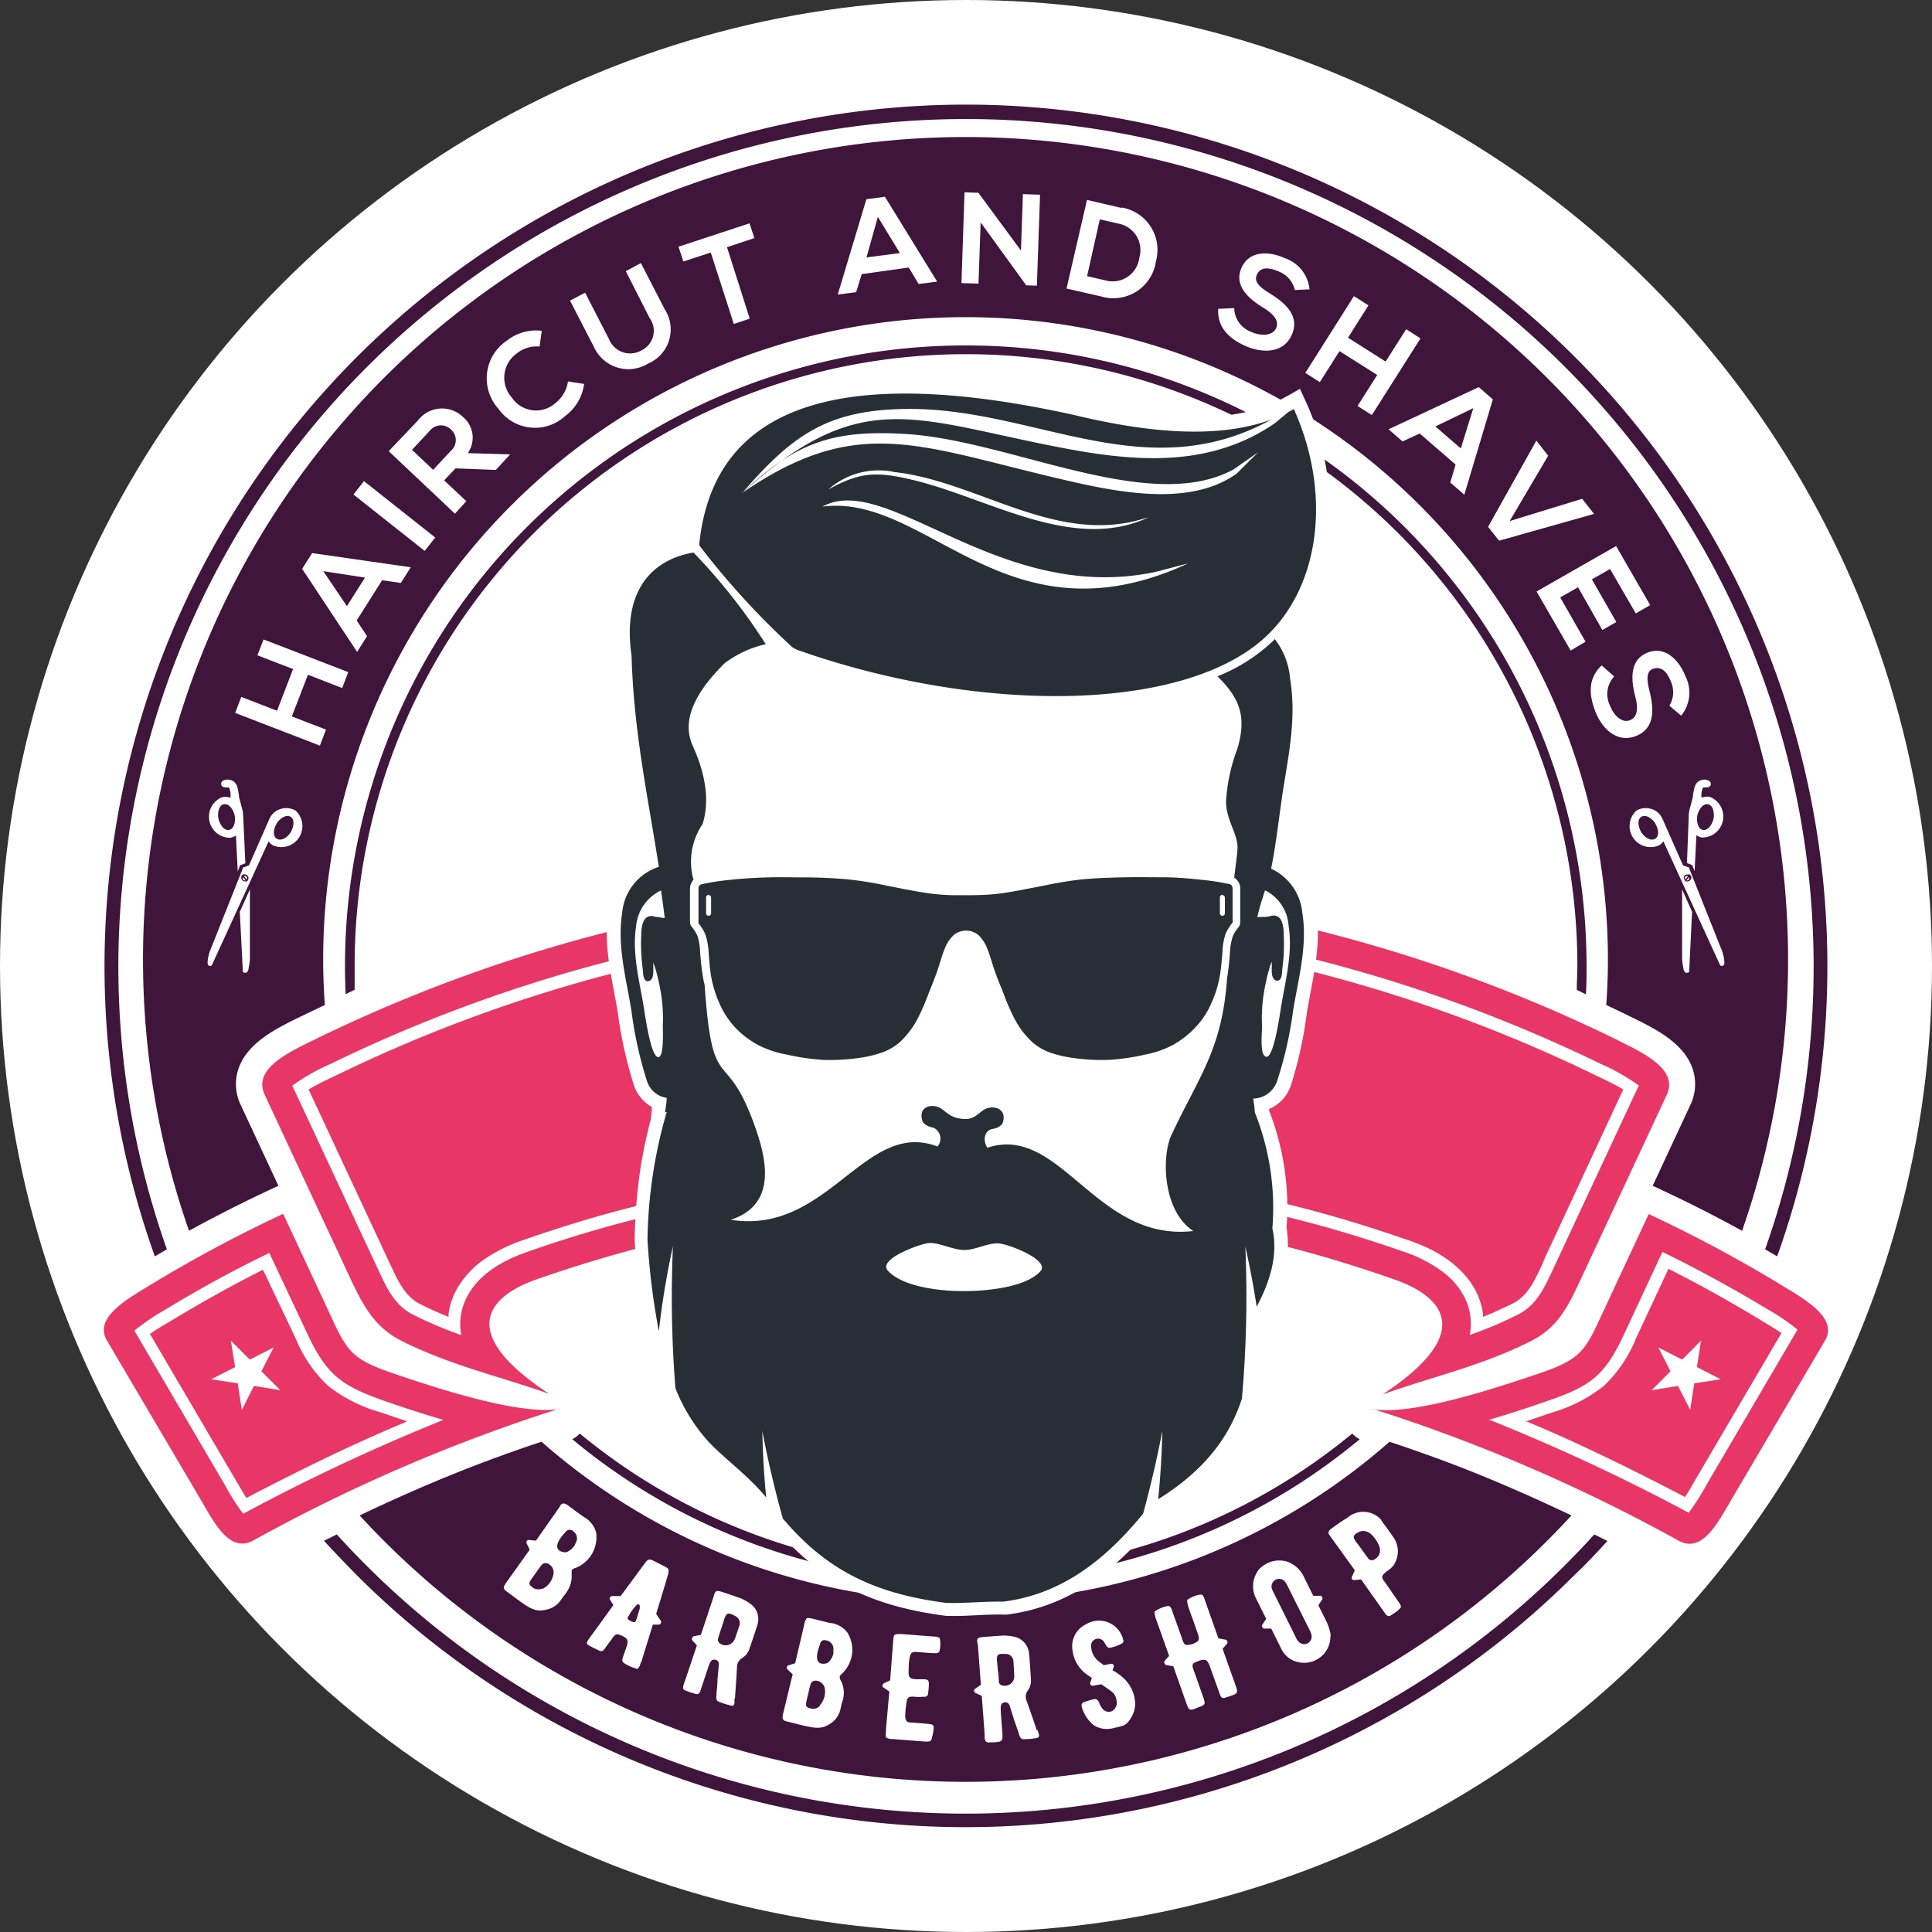 <svg id="Layer_1" data-name="Layer 1" xmlns="http://www.w3.org/2000/svg" viewBox="0 0 170.08 170.08"><rect x="0" y="0" width="170.08" height="170.08" fill="#333333" stroke="none"/><defs><style>.cls-1,.cls-2{fill:#fff;}.cls-2,.cls-3,.cls-4,.cls-5,.cls-6{fill-rule:evenodd;}.cls-3{fill:#3f153c;}.cls-4{fill:#e83667;}.cls-5{fill:#3f163c;}.cls-6{fill:#282e36;}</style></defs><circle class="cls-1" cx="85.04" cy="85.04" r="85.04"/><path class="cls-2" d="M50.58,121.51l.37-.06.09.36.21.14-.12.24.79,3.31-2,.62q-3.06,1-6.07,2.06a160,160,0,0,0-20.55,9.4,4,4,0,0,1-2.8.44c-2.39-.5-3.66-3-4.79-4.9l-8.23-14a4,4,0,0,1-.55-2.53c.33-2.62,3.09-4.14,5.12-5.38A120.68,120.68,0,0,1,24,104.8l.7-.32-3.36-7.19a4.26,4.26,0,0,1-.32-2.7c.61-2.74,3.79-4.11,6.07-5.22A135.71,135.71,0,0,1,85,75.68a135.71,135.71,0,0,1,58,13.69c.63.3,1.25.6,1.87.92,1.77.93,3.73,2.21,4.2,4.3a4.26,4.26,0,0,1-.32,2.7l-3.36,7.19.7.32A120.68,120.68,0,0,1,158,111.18c.54.33,1.08.65,1.61,1,1.57,1,3.26,2.39,3.51,4.39a4,4,0,0,1-.55,2.53l-8.23,14c-.24.4-.47.81-.7,1.21-.95,1.58-2.16,3.28-4.09,3.69a4.06,4.06,0,0,1-2.81-.44,159.26,159.26,0,0,0-20.54-9.4q-3-1.09-6.07-2.06l-2-.62.79-3.31-.12-.24.21-.14.09-.36.37.06,1-.65a14,14,0,0,0,4-3.62c.14-.25.34-.62.19-.91-.39-.74-1.95-1.39-2.69-1.64a104.55,104.55,0,0,0-13.54-3.77A115.87,115.87,0,0,0,85,108.85a115.87,115.87,0,0,0-23.44,2.07,104.1,104.1,0,0,0-13.54,3.77,7.83,7.83,0,0,0-2.15,1.06,2.12,2.12,0,0,0-.54.58c-.15.29.05.66.19.91a13.83,13.83,0,0,0,4,3.62Z"/><path class="cls-3" d="M85,27.92a56.55,56.55,0,0,1,56.55,56.55c0,1.36-.05,2.71-.15,4l1.61.77c.63.31,1.26.61,1.87.93,1.8.94,3.78,2.24,4.25,4.36a4.24,4.24,0,0,1-.33,2.76l-3.31,7.1.61.28c2.46,1.15,4.88,2.37,7.26,3.68a72.41,72.41,0,1,0-136.72,0c2.38-1.31,4.8-2.53,7.26-3.68l.61-.28-3.31-7.1a4.24,4.24,0,0,1-.33-2.76c.62-2.78,3.8-4.16,6.12-5.29l1.61-.77c-.1-1.33-.15-2.68-.15-4A56.55,56.55,0,0,1,85,27.92Zm37.33,99a56.53,56.53,0,0,1-74.66,0c-1.28.42-2.55.87-3.82,1.33-4.17,1.52-8.21,3.26-12.19,5.16a72.39,72.39,0,0,0,106.68,0c-4-1.9-8-3.64-12.19-5.16C124.92,127.81,123.65,127.36,122.37,126.94Z"/><path class="cls-4" d="M85,106.62c14.87,0,25.27,1.65,37.71,6,1.82.63,9.13,3.46-1,10.14,4.37-1.57,8.74-2.51,13.1-4.72,2.32-1.18,3.22-3,4.32-5.36l7.6-16.3c1.1-2.35-2.37-3.82-4.7-5A133.75,133.75,0,0,0,85,77.91a133.71,133.71,0,0,0-57,13.46c-2.33,1.15-5.8,2.62-4.7,5l7.6,16.3C32,115,33,116.82,35.27,118c4.36,2.21,8.73,3.15,13.1,4.72-10.17-6.68-2.86-9.51-1-10.14,12.44-4.31,22.84-6,37.71-6Zm45.55,9.31a2.54,2.54,0,0,0,0-.29,6.34,6.34,0,0,0-.64-2,6.81,6.81,0,0,0-.93-1.36,8.59,8.59,0,0,0-1.24-1.17,11.68,11.68,0,0,0-1.85-1.15,16.53,16.53,0,0,0-2-.81c-2.36-.82-4.72-1.57-7.07-2.23s-4.77-1.25-7.21-1.75a105.84,105.84,0,0,0-12.27-1.72c-4.1-.33-8.2-.46-12.34-.46s-8.24.13-12.34.46a105.84,105.84,0,0,0-12.27,1.72c-2.45.5-4.85,1.09-7.21,1.75s-4.71,1.41-7.07,2.23a14.39,14.39,0,0,0-3.33,1.61,8,8,0,0,0-2.65,2.88,6.1,6.1,0,0,0-.64,2,2.54,2.54,0,0,0,0,.29l-.56-.23c-.69-.29-1.37-.6-2-.93-1.27-.65-1.89-2-2.53-3.37l-.14-.29h0l-7.09-15.2c.68-.41,1.65-.88,2.21-1.14l.29-.14a130.69,130.69,0,0,1,27.27-9.69A123,123,0,0,1,85,81.53a123,123,0,0,1,28.13,3.41,130.69,130.69,0,0,1,27.27,9.69l.29.14c.55.26,1.53.73,2.21,1.14L135.88,111l0,.07-.14.29c-.64,1.39-1.26,2.72-2.53,3.37-.66.33-1.34.64-2,.93l-.56.23Zm-89.94,1.6a35.63,35.63,0,0,1-4.24-1.79c-1.72-.87-2.39-2.51-3.17-4.17l-7.47-16a18.35,18.35,0,0,1,3.39-1.92A131.11,131.11,0,0,1,85,80.44a131.11,131.11,0,0,1,55.88,13.2,18.35,18.35,0,0,1,3.39,1.92l-7.47,16c-.78,1.66-1.46,3.3-3.17,4.17a35.63,35.63,0,0,1-4.24,1.79,5.11,5.11,0,0,0-.5-3.38,6.45,6.45,0,0,0-1.86-2.16,12.11,12.11,0,0,0-3.5-1.8,109.74,109.74,0,0,0-14.14-3.94A121.66,121.66,0,0,0,85,104.09a121.66,121.66,0,0,0-24.39,2.16,109.74,109.74,0,0,0-14.14,3.94c-2.09.72-4.31,1.91-5.37,4a5.16,5.16,0,0,0-.49,3.38ZM49.27,124a148.46,148.46,0,0,0-27,11.63c-2.07,1.1-3.43-1.6-4.61-3.63L9.41,118c-1.19-2,1.81-3.65,3.82-4.88a120.54,120.54,0,0,1,11.7-6.26l4.39,9.41c1.3,2.79,1.86,3.46,5.29,4.63,4.64,1.59,11.35,3.69,14.66,3.13Zm-10.24,1a175.49,175.49,0,0,0-17.62,8.26,19.65,19.65,0,0,1-1.58-2.48l-8-13.64a19.74,19.74,0,0,1,2.71-1.84q4.47-2.73,9.17-5L27,117.3c1.71,3.65,2.92,4.64,6.77,6,1.44.5,3.28,1.12,5.24,1.69Zm-3.23.15c-2.06.86-4.09,1.77-6.11,2.72-2.64,1.25-5.28,2.58-8,4-.29-.45-.6-1-.8-1.34,0,0,0,.08-.17-.29l-7.52-12.81c.53-.37,1.19-.77,1.6-1l.26-.16q2.19-1.32,4.45-2.57c1.22-.68,2.44-1.31,3.64-1.92L26,117.76A12,12,0,0,0,28.88,122a13.24,13.24,0,0,0,4.56,2.31l2.36.8Zm85-1.1c3.31.56,10-1.54,14.66-3.13,3.43-1.17,4-1.84,5.29-4.63l4.39-9.41a120.54,120.54,0,0,1,11.7,6.26c2,1.23,5,2.86,3.82,4.88l-8.24,14c-1.18,2-2.54,4.73-4.61,3.63a148.46,148.46,0,0,0-27-11.63Zm13.47,1.1,2.36-.8A13.33,13.33,0,0,0,141.2,122a12,12,0,0,0,2.84-4.22l2.84-6.08c1.2.61,2.41,1.24,3.64,1.92q2.26,1.25,4.44,2.57l.26.16c.41.25,1.08.65,1.61,1l-7.52,12.81-.17.29c-.2.36-.51.89-.8,1.34-2.67-1.4-5.31-2.73-8-4q-3-1.43-6.1-2.72Zm-3.24-.15c2-.57,3.81-1.19,5.25-1.69,3.85-1.31,5.06-2.3,6.76-6l3.31-7.1q4.71,2.31,9.17,5a19.21,19.21,0,0,1,2.72,1.84l-8,13.64a19.65,19.65,0,0,1-1.58,2.48A174.62,174.62,0,0,0,131,124.94Z"/><path class="cls-3" d="M119.7,126.7a54.17,54.17,0,0,1-69.32,0,2.5,2.5,0,0,0,.66-.5,53.38,53.38,0,0,0,68,0,2.5,2.5,0,0,0,.66.5ZM85,9.21A75.87,75.87,0,0,1,156.45,110.6l-1.06-.62a74.62,74.62,0,1,0-140.7,0l-1.06.62A75.85,75.85,0,0,1,85,9.21Zm56.48,126.43-1.13-.56c-.84.93-1.7,1.83-2.59,2.72a74.6,74.6,0,0,1-105.52,0c-.89-.89-1.75-1.79-2.59-2.72l-1.13.56c.92,1,1.88,2,2.86,3a75.83,75.83,0,0,0,107.24,0C139.64,137.68,140.59,136.67,141.52,135.64Z"/><path class="cls-5" d="M85,30.41A54.63,54.63,0,0,1,139.67,85c0,.85,0,1.69-.06,2.53l-.8-.39c0-.71.05-1.42.05-2.14A53.82,53.82,0,0,0,31.22,85c0,.71,0,1.43,0,2.13l-.79.39q-.06-1.26-.06-2.52A54.63,54.63,0,0,1,85,30.41Z"/><polygon class="cls-2" points="30.66 59.17 23.2 56.29 22.66 57.69 25.8 58.9 24.39 62.57 21.24 61.35 20.7 62.76 28.16 65.64 28.7 64.23 25.69 63.07 27.11 59.4 30.12 60.57 30.66 59.17"/><path class="cls-2" d="M35.28,51.33l.88-1.39-8.68-1.25-.88,1.39,4.84,7.31L32.31,56l-.91-1.38,2.24-3.54,1.64.24Zm-3.15-.48-1.59,2.51-2.08-3.08Z"/><rect class="cls-1" x="33.96" y="41.43" width="1.5" height="8" transform="translate(-22.45 44.44) rotate(-51.63)"/><path class="cls-2" d="M44.83,40l-3.65-.11a2.37,2.37,0,0,0-.44-3.2,2.65,2.65,0,0,0-3.9.27c-.87.93-1.75,1.84-2.62,2.76l5.83,5.5,1-1.1-1.95-1.83,1-1.06,3.55.14L44.91,40,44.83,40Zm-7-2.07a1.25,1.25,0,0,1,1.87-.12,1.24,1.24,0,0,1,0,1.87l-1.57,1.68-1.86-1.76Z"/><path class="cls-2" d="M50,33.58a2.94,2.94,0,0,1-1.08,1.88A2.56,2.56,0,0,1,45.06,35a2.62,2.62,0,0,1,.44-3.89,2.74,2.74,0,0,1,2-.6l.19-1.39a4.16,4.16,0,0,0-3.06.86A4,4,0,0,0,43.89,36a3.93,3.93,0,0,0,5.88.61,4.18,4.18,0,0,0,1.65-2.81Z"/><path class="cls-2" d="M55.09,23.87,57.19,28a1.91,1.91,0,0,1-.73,2.85,2,2,0,0,1-2.85-1l-2.1-4.08-1.33.69,2.1,4.07A3.33,3.33,0,0,0,57.07,32a3.26,3.26,0,0,0,1.45-4.77l-2.1-4.07Z"/><path class="cls-2" d="M64.6,28.52,66,28.05,64,21.76l2.41-.8-.43-1.3-6.25,2.06.43,1.3,2.41-.79Z"/><path class="cls-2" d="M80.87,25l1.63-.21-4.6-7.47-1.63.22-2.52,8.39,1.62-.21.49-1.59L80,23.55,80.87,25Zm-1.65-2.72-2.94.38,1-3.57Z"/><polygon class="cls-2" points="89.88 22.06 86.13 16.97 84.91 16.93 84.64 24.92 86.14 24.97 86.33 19.58 90.35 25.13 90.35 25.12 91.28 25.15 91.56 17.14 90.05 17.09 89.88 22.06"/><path class="cls-2" d="M98.75,18.31l-3.06-.71-1.8,7.8,3.06.7A3.78,3.78,0,0,0,101.76,23a3.78,3.78,0,0,0-3-4.73Zm-1.93,1,1.61.37a2.37,2.37,0,0,1,1.87,3,2.37,2.37,0,0,1-3,2l-1.6-.37Z"/><path class="cls-2" d="M115.28,25.47a3.22,3.22,0,0,0-2.19-2.75c-1.34-.61-3.09-.68-3.78.82s.44,2.65,1.84,3.51c.91.55,1.5,1.16,1.19,1.84s-1.32.72-2.18.33a2.28,2.28,0,0,1-1.51-2.1l-1.41.07c-.08,1.57.86,2.56,2.34,3.24s3.37.71,4.12-.91-.44-2.78-1.87-3.66c-.82-.51-1.48-1-1.19-1.66s.93-.74,2-.27a2.28,2.28,0,0,1,1.35,1.6Z"/><polygon class="cls-2" points="120.77 36.54 125.05 29.79 123.79 28.98 121.98 31.83 118.67 29.73 120.47 26.88 119.19 26.07 114.91 32.83 116.19 33.64 117.92 30.91 121.24 33.01 119.51 35.74 120.77 36.54"/><path class="cls-2" d="M127.67,42.48l1.24,1.07,2.51-8.39-1.24-1.08-7.94,3.71,1.23,1.07,1.51-.7,3.16,2.74-.47,1.58Zm.93-3-2.24-1.94,3.34-1.61Z"/><polygon class="cls-2" points="140.33 45.24 139.28 43.91 132.9 45.87 136.29 40.12 135.25 38.79 131 46.38 131.97 47.6 140.33 45.24"/><path class="cls-2" d="M139.58,56.49l-2.23-3.9,1.57-.89,2.14,3.76,1.23-.7L140.14,51l1.6-.91L144,54l1.27-.73-3-5.2-7,4,3,5.2Z"/><path class="cls-2" d="M148,63a3.21,3.21,0,0,0,.36-3.5c-.54-1.37-1.75-2.65-3.29-2.06s-1.54,2.21-1.13,3.81c.27,1,.27,1.87-.44,2.15s-1.44-.41-1.77-1.29a2.29,2.29,0,0,1,.37-2.56L141,58.58c-1.15,1.08-1.17,2.44-.58,4s1.92,2.86,3.58,2.22,1.63-2.29,1.22-3.92c-.23-.93-.35-1.77.3-2s1.19.12,1.59,1.16a2.29,2.29,0,0,1-.15,2.09Z"/><path class="cls-2" d="M49.81,140.25a2.41,2.41,0,0,0,.51-1.7c0-.33,0-.42.33-.51a2.92,2.92,0,0,0,1.83-3.13,2.24,2.24,0,0,0-1-1.32c-.18-.11-.4-.27-.68-.47-.81-.6-1-.79-1.22-.76s-.21.16-.4.42l-2,2.85-.6-.06a.2.2,0,0,0-.21.1.22.22,0,0,0,0,.21l.26.55-1.93,2.7c-.25.35-.36.52-.35.66a.48.48,0,0,0,.2.27c2,1.48,2.44,1.92,3.6,1.63a2,2,0,0,0,1.24-.86c.18-.25.33-.45.44-.58Zm0-5.41a.45.45,0,0,1,.7,0,.74.74,0,0,1,.23.86l-.16.36a1.73,1.73,0,0,1-.63.55.69.69,0,0,1-.47,0c-.93-.29-.12-1.29.33-1.77Zm-2.08,5a.83.83,0,0,1-.93-.16c-.36-.29-.2-.41.37-1.21s.58-.9,1-.85a.86.86,0,0,1,.53,1.05A1.78,1.78,0,0,1,47.74,139.89Z"/><path class="cls-2" d="M56.47,146.3c0-.1.37-1.19,1-3.28l.52,0a.21.21,0,0,0,.18-.12.22.22,0,0,0,0-.22l-.4-.59c0-.11.39-1.23,1-3.36a1.27,1.27,0,0,0,.08-.57.63.63,0,0,0-.22-.2l-1.08-.55c-.38-.19-.51-.16-.77.19-.44.6-1.15,1.57-2.15,2.91l-.73,0a.19.19,0,0,0-.19.11.18.18,0,0,0,0,.22l.29.46a.32.32,0,0,0-.06.08q-.4.57-2,2.76c-.22.32-.43.53-.1.71s.55.29.92.46a.32.32,0,0,0,.43-.11c.36-.5.58-.79.64-.87.38-.57.48-.55,1.1-.24l.09.06c.41.22.14.8.1.92s-.09.26-.15.45c-.15.4-.22.58-.17.73a.47.47,0,0,0,.2.2,3.87,3.87,0,0,0,1.08.46c.13,0,.25-.24.36-.62Zm-.54-3.53c-.1.14-.77-.18-.68-.36a.85.85,0,0,1,.09-.15,4.3,4.3,0,0,1,.74-1,.15.15,0,0,1,.24.12,1.41,1.41,0,0,1,0,.22s-.21.72-.29.95S55.94,142.74,55.93,142.77Z"/><path class="cls-2" d="M64.7,149.55c.1-1.44.16-2.37.18-2.81a.92.92,0,0,1,.41-.75,1.54,1.54,0,0,0,.66-.77c.4-1.15.64-1.89.74-2.23a1.64,1.64,0,0,0-.72-1.86,3.51,3.51,0,0,0-1-.51l-.66-.23c-.73-.24-1.09-.39-1.24-.31s-.17.22-.27.54l-1.1,3.3-.6.12a.21.21,0,0,0-.16.14.22.22,0,0,0,0,.22l.41.45L60.29,148c-.14.41-.29.7.05.82a8.47,8.47,0,0,0,.89.3c.36.1.4-.2.53-.58l.59-1.77c.14-.38.23-.73.61-.66s.33.42.3.67l-.1,1.1c0,.53-.06.9-.08,1.1,0,.38-.1.68.16.81a6.64,6.64,0,0,0,1.13.36.21.21,0,0,0,.28-.18,2.69,2.69,0,0,0,0-.46Zm0-5.28-.08.14a.85.85,0,0,1-1.21.29.41.41,0,0,1-.18-.51s.11-.38.3-.93c.34-1,.32-1.43,1-1.1l.18.1a.68.68,0,0,1,.37.88Z"/><path class="cls-2" d="M74.19,149.7a2.38,2.38,0,0,0-.18-1.77c-.14-.29-.12-.4.12-.6a2.89,2.89,0,0,0,.49-3.58,2.2,2.2,0,0,0-1.39-.86c-.21,0-.48-.1-.81-.17-1-.25-1.26-.34-1.42-.24a1.18,1.18,0,0,0-.2.54l-.8,3.4-.58.18a.22.22,0,0,0-.09.37l.45.42L69,150.61c-.1.43-.14.62-.07.74a.42.42,0,0,0,.28.18c2.44.6,3,.85,4,.13A2,2,0,0,0,74,150.4c.07-.29.12-.54.18-.7Zm-2-5c.12-.31.3-.37.63-.27a.75.75,0,0,1,.55.7l0,.4a1.57,1.57,0,0,1-.37.74.64.64,0,0,1-.43.19c-1,.09-.6-1.15-.36-1.76Zm0,5.47a.85.85,0,0,1-.92.2c-.45-.13-.34-.31-.12-1.26s.2-1.06.59-1.16a.85.85,0,0,1,.88.77A1.8,1.8,0,0,1,72.14,150.16Z"/><path class="cls-2" d="M82.2,152.07c0-.3-.28-.28-.68-.33l-1.29-.1c-.43,0-.54-.18-.54-.61a10.24,10.24,0,0,1,.1-1.08c.07-.56.21-.62.71-.58s.68,0,.88,0a.28.28,0,0,0,.32-.27,7.53,7.53,0,0,0,.07-.83c0-.31-.06-.41-.38-.44-.09,0-.25,0-.46,0-.41,0-.7,0-.85-.19a.63.63,0,0,1-.09-.39c0-.43,0-.86.09-1.31s.19-.53.62-.51l1.31.1c.38,0,.66.07.71-.24a2.47,2.47,0,0,0,0-1.09,1,1,0,0,0-.53-.13l-2.85-.22c-.65,0-.66,0-.71.64l-.27,3.44-.55.26a.23.23,0,0,0-.12.18.19.19,0,0,0,.09.19l.51.35L78,152.17c0,.49-.06.66,0,.77a.84.84,0,0,0,.52.15l2.86.22c.28,0,.59.07.64-.25A4.5,4.5,0,0,0,82.2,152.07Z"/><path class="cls-2" d="M91.29,152.37c-.46-1.37-.77-2.25-.92-2.66a.93.93,0,0,1,.08-.85,1.46,1.46,0,0,0,.31-1c-.08-1.22-.13-2-.18-2.35a1.64,1.64,0,0,0-1.38-1.44,3.89,3.89,0,0,0-1.15-.07l-.7.05c-.76.06-1.15.06-1.26.19s-.07.27,0,.6l.26,3.48-.5.34a.21.21,0,0,0-.1.19.26.26,0,0,0,.13.19l.55.25.25,3.36c0,.43,0,.75.36.74s.64,0,.94-.07.29-.34.26-.74l-.14-1.86c0-.41-.07-.77.31-.85s.47.26.54.5l.33,1.05.35,1c.11.37.17.67.46.69a7,7,0,0,0,1.19-.11.22.22,0,0,0,.18-.28,3.25,3.25,0,0,0-.13-.44Zm-2-4.88s0,.08,0,.16a.84.84,0,0,1-1,.74.38.38,0,0,1-.36-.39s0-.4-.09-1c-.08-1.09-.26-1.44.49-1.4l.2,0a.69.69,0,0,1,.69.67Z"/><path class="cls-2" d="M98.67,147.53a4.44,4.44,0,0,0-.73-.49l.1-.29a.21.21,0,0,0-.24-.28l-.63.12-.37-.28a1.74,1.74,0,0,1-.74-1.32.62.62,0,0,1,1.16-.4l.19.31a.31.31,0,0,0,.35.15,3.33,3.33,0,0,0,1-.37.24.24,0,0,0,.12-.32A2.19,2.19,0,0,0,95.59,143a2.13,2.13,0,0,0-1.18,2.24,3.08,3.08,0,0,0,1.28,2.18l.43.3-.14.4a.22.22,0,0,0,.26.28l.7-.13.14.09c.8.57,1.1.63,1.23,1.4a.85.85,0,0,1-.43.88.7.7,0,0,1-.87-.28,1.6,1.6,0,0,1-.2-.34c0-.09-.07-.14-.07-.17-.13-.25-.24-.32-.5-.25a7.5,7.5,0,0,0-.85.26c-.26.09-.17.41-.1.6a3.44,3.44,0,0,0,.81,1.26,1.59,1.59,0,0,0,.58.35,2.16,2.16,0,0,0,1.34.06c.88-.21,1.14-.17,1.6-1a2.26,2.26,0,0,0,.31-1.23A3.19,3.19,0,0,0,98.67,147.53Z"/><path class="cls-2" d="M107.86,144.34l-.6-.11-1.17-3.31c-.11-.32-.17-.63-.51-.53a2.79,2.79,0,0,0-1.07.46c0,.08,0,.27.1.58s.21.63.39,1.11l.39,1.11c.13.37.29.74-.07.91a1.49,1.49,0,0,1-.94.24c-.19-.09-.25-.35-.39-.75l-.74-2.07c-.13-.37-.18-.68-.53-.58a3,3,0,0,0-1.08.47c0,.08,0,.26.1.58l1.18,3.32-.4.46a.22.22,0,0,0,0,.21.22.22,0,0,0,.17.14l.6.11,1.1,3.11c.16.45.21.61.34.68s.34,0,.76-.18c.62-.21.65-.28.44-.87l-.8-2.27c-.13-.35-.28-.66.07-.81s.87-.4,1.1-.08a2.27,2.27,0,0,1,.23.49l.78,2.17c.12.34.18.62.5.54l.49-.16c.68-.24.7-.28.47-.94l-1.14-3.22.4-.46a.2.2,0,0,0,0-.21A.2.2,0,0,0,107.86,144.34Z"/><path class="cls-2" d="M116.22,140.48l-.61,0-.78-1.57a2.59,2.59,0,0,0-1.53-1.44A2.42,2.42,0,0,0,111,138a1.09,1.09,0,0,0-.33.4,2.33,2.33,0,0,0-.11,2.29c.17.33.49,1,.91,1.82l-.34.51a.24.24,0,0,0,0,.23.2.2,0,0,0,.17.12l.61,0,.86,1.73a2.2,2.2,0,0,0,.68.85,2.32,2.32,0,0,0,3.67-1.81,1,1,0,0,0,0-.36,5.25,5.25,0,0,0-.33-1l-.73-1.46.33-.5a.22.22,0,0,0,0-.22.21.21,0,0,0-.19-.13Zm-.75,3.57a.66.66,0,0,1-1.1.52,1.39,1.39,0,0,1-.32-.48l-1.92-3.87a2.88,2.88,0,0,1-.17-.38.67.67,0,0,1,1.1-.67,1.55,1.55,0,0,1,.26.39l2,4A1.48,1.48,0,0,1,115.47,144.05Z"/><path class="cls-2" d="M121.63,133.84a2.12,2.12,0,0,0-3-.24L118,134l-.63.45c-.53.39-.54.41-.16.93l2.06,2.86-.25.56a.2.2,0,0,0,0,.21.25.25,0,0,0,.2.09l.6-.06,2,2.83c.18.26.33.51.6.35s.89-.59.91-.76a.75.75,0,0,0-.19-.41L122,139.4c-.25-.35-.49-.56-.15-.87a3.12,3.12,0,0,1,.44-.35,1.66,1.66,0,0,0,.4-.4,2.18,2.18,0,0,0,0-2.42l-.51-.72c-.37-.5-.56-.77-.59-.8Zm-.25,2.2a.91.91,0,0,1-.4,1.25.4.4,0,0,1-.53-.09l-.61-.85h0c-.64-.89-.94-1.06-.34-1.42C120.34,134.43,121,135.24,121.38,136Z"/><path class="cls-2" d="M22,78.33v6.08h0a5.36,5.36,0,0,1-.11.79c0,.16-.1.47-.33.44s-.19-.16-.19-.28l-.26-5.09.9-2Zm-1.71-8.12a1.84,1.84,0,0,0-.11-.85c-.14-.1-.29,0-.45-.06a.3.3,0,0,1-.11-.56.77.77,0,0,1,.41-.11,1,1,0,0,1,.45.11c.45.24.46.79.55,1.22a1,1,0,0,1,0,.14c.07.31.16.62.24.93a3,3,0,0,1,.13.65L21.6,76l-.46.17-.08.2-.13.35-.16-3.17a1.48,1.48,0,0,1-.48.2,1.85,1.85,0,0,1-.7-3.58,1.51,1.51,0,0,1,.7.06Zm.37,1.59c-.08-.4-.43-1.08-.94-1s-.57.86-.49,1.26.43,1.08.93,1,.58-.86.5-1.26Zm1.21,4.4-.5.18,0,.08q-1.44,3.63-2.89,7.26h0a4.81,4.81,0,0,0-.19.77c0,.16-.08.48.14.53s.23-.07.28-.18l4.94-10.78a1.2,1.2,0,0,0,.36.35,1.85,1.85,0,0,0,2-3.06,1.65,1.65,0,0,0-1.21-.16,1.59,1.59,0,0,0-1.08.89l-1.8,4.1Zm-.49,1,.24.3a.12.12,0,0,1-.1,0,.22.22,0,0,1-.14-.08.22.22,0,0,1,0-.16l0-.07Zm.34.24-.25-.32a.25.25,0,0,1,.12,0,.22.22,0,0,1,.14.08.29.29,0,0,1,0,.16.36.36,0,0,1,0,.09Zm-.1-.45a.35.35,0,0,1,.2.14.29.29,0,0,1,.05.24.38.38,0,0,1-.13.21.42.42,0,0,1-.25,0,.32.32,0,0,1-.2-.14.29.29,0,0,1-.05-.24.38.38,0,0,1,.13-.21.42.42,0,0,1,.25,0Zm2.74-4.51c.22-.35.8-.84,1.23-.57s.21,1,0,1.36-.8.84-1.23.56S24.14,72.85,24.36,72.51Z"/><path class="cls-2" d="M148.08,78.33v6.08h0a5.36,5.36,0,0,0,.11.79c0,.16.1.47.33.44s.19-.16.19-.28l.25-5.09-.89-2Zm1.71-8.12a1.84,1.84,0,0,1,.11-.85c.14-.1.29,0,.45-.06a.32.32,0,0,0,.25-.2.32.32,0,0,0-.15-.36.71.71,0,0,0-.4-.11,1,1,0,0,0-.45.11c-.45.24-.46.79-.56,1.22l0,.14c-.07.31-.16.62-.24.93a3,3,0,0,0-.13.65l-.16,4.3.45.17.09.2.13.35.16-3.17a1.52,1.52,0,0,0,.47.2,1.85,1.85,0,0,0,.7-3.58,1.48,1.48,0,0,0-.69.06Zm-.37,1.59c.08-.4.43-1.08.93-1s.58.86.5,1.26-.43,1.08-.93,1-.58-.86-.5-1.26Zm-1.21,4.4.5.18,0,.08q1.44,3.63,2.89,7.26h0a4.81,4.81,0,0,1,.19.77c0,.16.08.48-.14.53s-.23-.07-.28-.18l-4.94-10.78a1.2,1.2,0,0,1-.36.35,1.85,1.85,0,0,1-2-3.06,1.65,1.65,0,0,1,1.21-.16,1.55,1.55,0,0,1,1.07.89l1.81,4.1Zm.49,1-.24.3a.12.12,0,0,0,.1,0,.2.2,0,0,0,.13-.08.23.23,0,0,0,0-.16l0-.07Zm-.34.24.25-.32a.25.25,0,0,0-.12,0,.22.22,0,0,0-.14.08.22.22,0,0,0,0,.16.36.36,0,0,0,0,.09Zm.1-.45a.32.32,0,0,0-.2.14.29.29,0,0,0,0,.24.33.33,0,0,0,.13.21.4.4,0,0,0,.24,0,.34.34,0,0,0,.21-.14.29.29,0,0,0,.05-.24.34.34,0,0,0-.14-.21.37.37,0,0,0-.24,0Zm-2.74-4.51c-.22-.35-.8-.84-1.23-.57s-.22,1,0,1.36.8.84,1.23.56S145.94,72.85,145.72,72.51Z"/><polygon class="cls-2" points="24.09 118.62 23.01 120.72 24.68 122.38 22.36 122.01 21.29 124.11 20.93 121.78 18.59 121.42 20.7 120.35 20.32 118.02 21.99 119.69 24.09 118.62"/><polygon class="cls-2" points="145.99 118.62 147.06 120.72 145.4 122.38 147.72 122.01 148.79 124.11 149.15 121.78 151.48 121.42 149.38 120.35 149.75 118.02 148.09 119.69 145.99 118.62"/><path class="cls-2" d="M113.39,55.75a7.77,7.77,0,0,1,1.41,3.8c.61,3.64-.12,7-.67,10.54-.28,1.9-.51,3.84-.85,5.74a6.28,6.28,0,0,1,2.58,4.37c.5,3.1-.33,6-.82,9a35.47,35.47,0,0,1-1.38,6.29,3.43,3.43,0,0,1-1.94,2.14s0,.09,0,.13h0a23.4,23.4,0,0,1,1.54,10.28,11.39,11.39,0,0,1-1.54,7.54L111,117q-.09,3.09-.36,6.18v.14l0,.13a17.4,17.4,0,0,1-7.89,9.52l-.78.49v.05l-.07.25-.17.21c-3.49,4.24-7.54,7.47-13.12,8.17l-.1,0h-.1c-1.67-.05-3.35.17-5,.11h-.12c-6.34-.82-11-2.89-15.17-7.87l-.17-.21,0-.14-1.25-1.5A23,23,0,0,0,64,130a31.78,31.78,0,0,1-2.55-2.37,16.29,16.29,0,0,1-2.82-4.42l-.21,1.88-1.55-7.67a63.45,63.45,0,0,1-1-8.25v-.11a48.12,48.12,0,0,1,.55-6.46c.23-1.39.53-2.75.88-4.1l.08-.75,0-.3a3.45,3.45,0,0,1-1.6-2,36.4,36.4,0,0,1-1.39-6.29c-.49-3-1.32-5.91-.82-9a6.19,6.19,0,0,1,3.08-4.67c-.44-2.68-.93-5.36-1.33-8a78.17,78.17,0,0,1-.93-9.66c-.47-3.24,0-6.71,2.75-8.83a7.94,7.94,0,0,1,3.24-1.46,15.5,15.5,0,0,1,3.3-8.39c2.92-3.51,7.3-5,11.71-5.52,6.26-.74,13.28.33,19.4,1.68h0c5.06,1.22,11.62,2.28,16.65.45l1.07-.39v0l.21-.18.12-.07.44-.23,1.16-.66.56,1.22c2.85,6.31,3.08,14.49-1.48,20.09Z"/><path class="cls-6" d="M61.06,77.48a5.87,5.87,0,0,1,.79-4.93c.52-1.67.49-3.91-.87-6.91-1.07-2.37.42-4.89,2.83-7.27a9.54,9.54,0,0,1,3.6-1.66,50.87,50.87,0,0,0-6.36-8.07c-3.67.63-6.29,3.37-5.45,9.08.18,6.71,1.48,12.63,2.4,18.59a4.68,4.68,0,0,0-3.23,4.08c-.46,2.91.38,5.83.82,8.62a34.81,34.81,0,0,0,1.34,6.08,2.17,2.17,0,0,0,1.76,1.56c0,.42-.09.84-.14,1.25h.14A42.37,42.37,0,0,0,57,109.11a62.77,62.77,0,0,0,1,8.08,72.43,72.43,0,0,1,1.24-7.48,100.84,100.84,0,0,0,.22,12.5,15.53,15.53,0,0,0,2.82,4.61c1.33,1.46,3.51,3,5.17,5-.19-1.93-.3-3.87-.34-5.84q.73,3.84,1.8,7.69c4,4.76,8.38,6.66,14.39,7.44,1.46.05,3.56-.15,5-.11,5-.63,8.84-3.48,12.33-7.74.66-2.43,1.23-4.86,1.69-7.28q-.06,3-.36,6c3.91-2.43,6.23-5.32,7.37-8.86a102.32,102.32,0,0,0,.3-13.4q.59,2.66,1,5.31c1.22-2.3,1.89-4.59,1.38-6.89a22.62,22.62,0,0,0-1.55-10.23h0c0-.39-.09-.8-.13-1.2a2.26,2.26,0,0,0,2.12-1.61A33.91,33.91,0,0,0,113.83,89c.45-2.79,1.29-5.71.82-8.62a4.78,4.78,0,0,0-2.75-3.91c.39-1.87.64-4.09,1-6.58.5-3.25,1.26-6.62.67-10.15a6.49,6.49,0,0,0-1.34-3.47,15.24,15.24,0,0,1-5.06,3.27c2.07,2,2.56,3.68,1.76,6.37a15.87,15.87,0,0,0-1,4.64c0,1.7,1.15,3,1,4.27,0,.31-.14,1.25-.28,2.44a1.12,1.12,0,0,1,.53,1l0,2.93a.69.69,0,0,1-.15.44,3.15,3.15,0,0,0-.51.81,5.63,5.63,0,0,0-.24,1.35,23.32,23.32,0,0,1-.26,2.36v0c-.43,6.25-2.49,8.63-4.9,13.78-.85,1.83-.81,6.64,1.93,8.44-8.59,1-11.69-9.47-18.13-7.33-.39-.58-.31-1.47.41-1.65a1.39,1.39,0,0,0,.89-.43c.56-1.29-.72-1.8-1.63-1.25-.62.44-.92.88-1.85.79s-1.22-.41-1.84-.88c-.9-.59-2.19-.15-1.65,1.18a1.43,1.43,0,0,0,.89.46,1.06,1.06,0,0,1,.39,1.67c-6.41-2.45-9.62,7.82-18.2,6.45,4-1.3,3.23-5.15,2.12-8.24-2.6-7.29-3.72-2.34-4.42-12.44-.05-.2-.1-.4-.13-.6a23.35,23.35,0,0,1-.27-2.36,5.16,5.16,0,0,0-.23-1.35,3.45,3.45,0,0,0-.51-.81.69.69,0,0,1-.15-.44V78.3a1.23,1.23,0,0,1,.28-.82ZM85.81,78.8a17.78,17.78,0,0,0,2.36-.16c1.17-.16,2.74-.49,4-.73a31.17,31.17,0,0,1,3.23-.51c1.14-.1,2.52-.15,3.71-.17s2.18,0,3.28,0,2.3.1,3.36.22a20.41,20.41,0,0,1,2.43.37c.3.06.33.27.33.47l0,2.93a4,4,0,0,0-.62,1,5.56,5.56,0,0,0-.27,1.54c-.06.66-.11,1.49-.26,2.29a9.79,9.79,0,0,1-.73,2.28,7.16,7.16,0,0,1-1.29,2A8.17,8.17,0,0,1,103.24,92a8.81,8.81,0,0,1-2.43.84,19.87,19.87,0,0,1-3.11.46,17.27,17.27,0,0,1-2.87-.12,10.87,10.87,0,0,1-2.21-.46,4.89,4.89,0,0,1-1.77-1,7.8,7.8,0,0,1-1.52-2,18.69,18.69,0,0,1-1-2.3c-.3-.74-.58-1.41-.8-2.06s-.38-1.27-.6-1.8a3.3,3.3,0,0,0-.78-1.23,1.71,1.71,0,0,0-2.21,0,3.31,3.31,0,0,0-.79,1.23c-.22.53-.38,1.15-.6,1.8s-.49,1.32-.79,2.06a20.31,20.31,0,0,1-1,2.3,7.8,7.8,0,0,1-1.52,2,4.85,4.85,0,0,1-1.78,1,10.63,10.63,0,0,1-2.2.46,17.37,17.37,0,0,1-2.87.12,20.18,20.18,0,0,1-3.12-.46A8.86,8.86,0,0,1,66.75,92a8,8,0,0,1-2.09-1.61,7.43,7.43,0,0,1-1.3-2,10.29,10.29,0,0,1-.73-2.28c-.15-.8-.19-1.63-.25-2.29a5.91,5.91,0,0,0-.28-1.54,3.94,3.94,0,0,0-.61-1V78.3c0-.2,0-.41.34-.47a20.23,20.23,0,0,1,2.42-.37c1.07-.12,2.27-.19,3.36-.22s2.1,0,3.29,0,2.57.07,3.7.17a31.34,31.34,0,0,1,3.24.51c1.22.24,2.79.57,4,.73a17.78,17.78,0,0,0,2.36.16c.58,0,1,0,1.63,0Zm21.8,0a.22.22,0,0,1,.22.22v1.38a.22.22,0,0,1-.22.22h0a.22.22,0,0,1-.22-.22V79a.22.22,0,0,1,.22-.22Zm-45.23,0h0a.22.22,0,0,1,.22.22v1.38a.22.22,0,0,1-.22.22h0a.22.22,0,0,1-.22-.22V79a.22.22,0,0,1,.22-.22Zm22.38,34.86c-2.23,0-5.36-.43-6.6-1.8-.89-1,2.66-2.29,3.52-2.42s2.15.59,3.2.6,2.21-.72,3.2-.56,4.4,1.49,3.49,2.46c-1.26,1.35-4.57,1.73-6.81,1.72ZM69.78,57A69,69,0,0,1,61.55,48c1.16-12,11.77-16.16,33-11.47,6.71,1.62,12.72,2.1,17.36.41C100.88,43,91.23,36,80.12,36c-7.22,0-10.33,2.26-14.83,7.45,10.36-9.38,14.91-6.65,27.41-4.18,6.69,1.33,13.52,2.1,19.51-2l1.21-1,.48-.26c3.21,7.1,2.44,15.07-2.1,19.68-6.87,7-25.16,7.34-41.67,1.5L69.78,57ZM65.29,43.43c9.93-6.86,15.34-4.3,27.19-1.47,5.17,1.23,12,2.86,16.38-.26l1.89-1.88-2.15,1.5c-7.33,4-19.5-2.48-28.66-3.1-6.88-.46-10,.88-14.65,5.21Zm7.63-.34a6.69,6.69,0,0,1,5.85-1.53c7.15.8,13.9,6.22,21.42,4.24l.93-.26c-6.64,3.11-14-1.65-20.68-3.27-3.32-.81-4.77-.7-7.52.82ZM72.4,44.6c5.7-3.16,15.6,8.69,29.35,5.74l2.84-.74c-16,7.4-22.94-6.21-32.19-5ZM57.49,84.7c.09.22.17.48.21.58a17.83,17.83,0,0,1,.44,1.89,12.66,12.66,0,0,1,.21,1.93h0a10.61,10.61,0,0,1,0,1.13c0,.56.11,2.78-.38,2.83-.65.08-1.16-3.53-1.27-4.23-.38-2.39-1.08-4.86-.7-7.3a3.86,3.86,0,0,1,2.19-3.14c.12.8.23,1.61.33,2.42-.27,0-.55-.08-.82-.1a.85.85,0,0,0-.68,0c-.58.28-.57,1.36-.58,1.9a16.12,16.12,0,0,0,.13,2.6c.05.33,0,1.08.4,1.16a.35.35,0,0,0,.28-.07c.33-.2.26-.91.26-1.24V84.7Zm53.2-4q.16-.67.36-1.35a5.2,5.2,0,0,0,.21-.67l.11-.3a3.76,3.76,0,0,1,2.07,3.12c.39,2.44-.31,4.91-.69,7.3-.11.7-.63,4.31-1.27,4.23s-.35-2.27-.38-2.83a8.5,8.5,0,0,1,0-1.13h0a12.66,12.66,0,0,1,.21-1.93,15.67,15.67,0,0,1,.44-1.89c0-.1.12-.36.21-.58v.35c0,.33-.07,1,.26,1.24a.35.35,0,0,0,.28.07c.41-.08.35-.83.4-1.16a15.05,15.05,0,0,0,.12-2.6c0-.54,0-1.62-.57-1.9a.85.85,0,0,0-.68,0C111.49,80.74,111,80.71,110.69,80.74Z"/></svg>